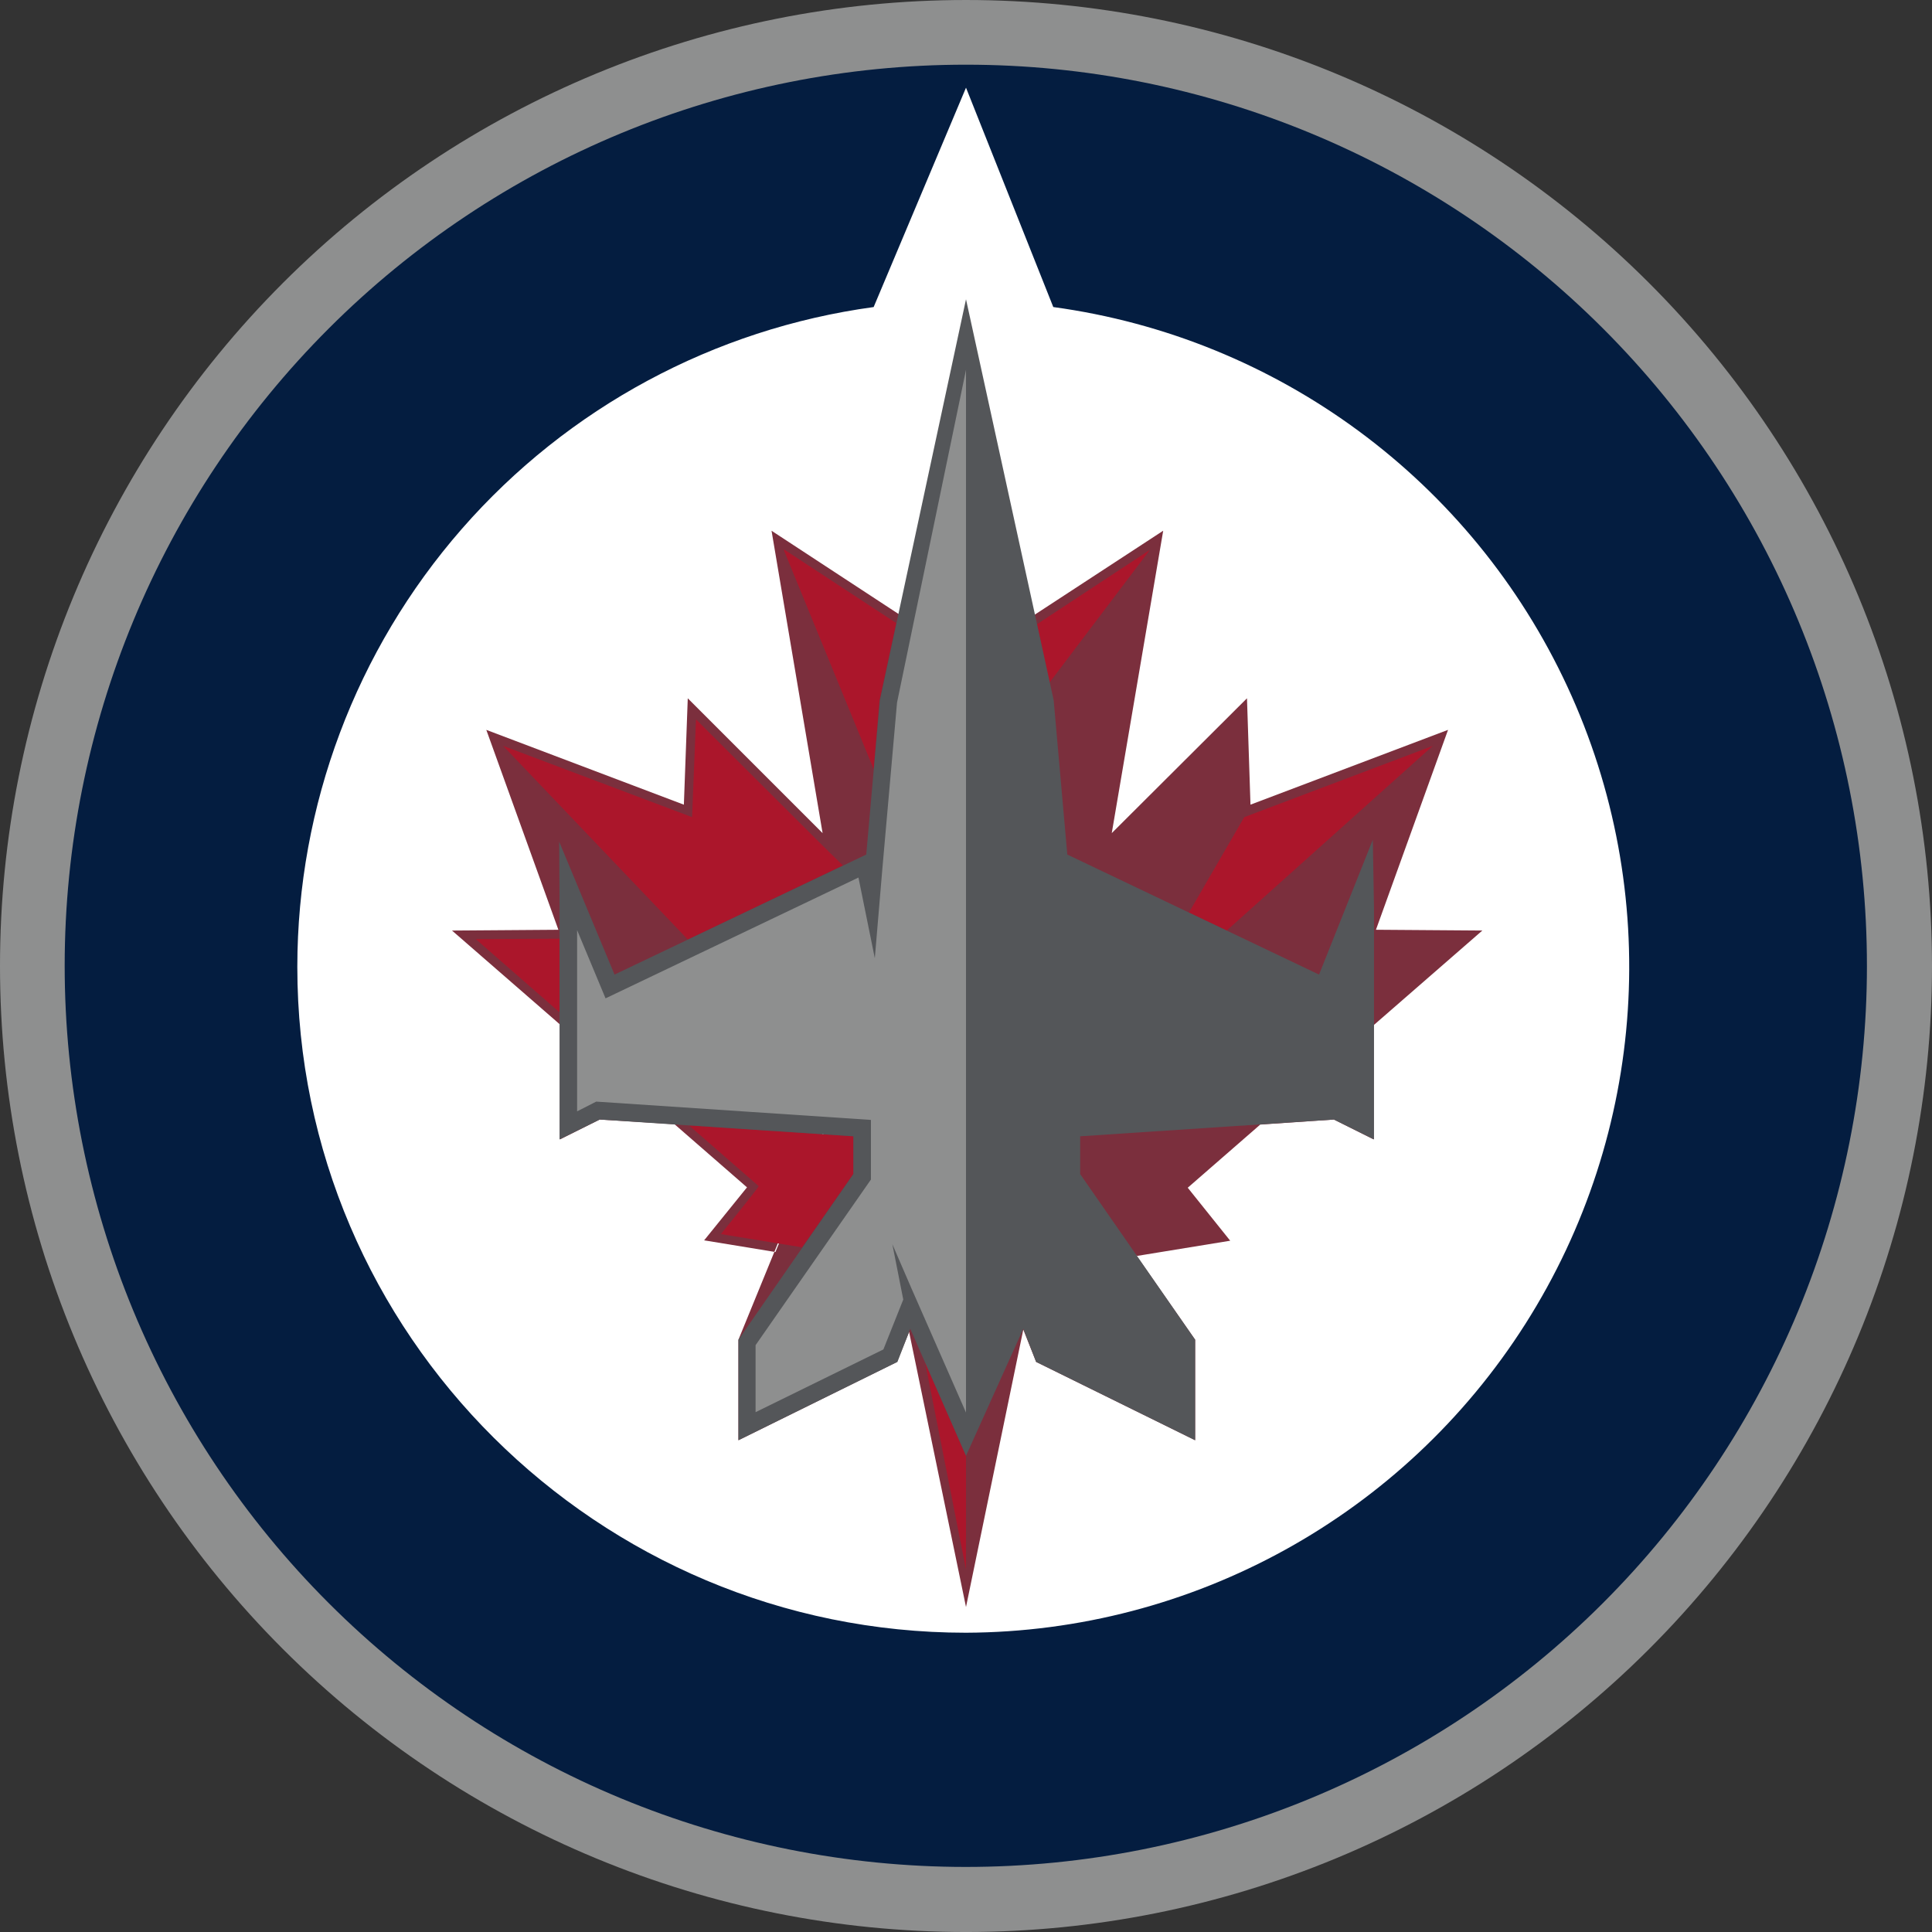 <?xml version="1.0" encoding="UTF-8"?>
<!DOCTYPE svg PUBLIC "-//W3C//DTD SVG 1.1//EN" "http://www.w3.org/Graphics/SVG/1.1/DTD/svg11.dtd">
<!-- Creator: CorelDRAW 2019 (64-Bit) -->
<svg xmlns="http://www.w3.org/2000/svg" xml:space="preserve" width="191.177mm" height="191.177mm" version="1.1" style="shape-rendering:geometricPrecision; text-rendering:geometricPrecision; image-rendering:optimizeQuality; fill-rule:evenodd; clip-rule:evenodd"
viewBox="0 0 190.895 190.895"
 xmlns:xlink="http://www.w3.org/1999/xlink"
 xmlns:xodm="http://www.corel.com/coreldraw/odm/2003">
 <rect x="0" y="0" width="190.895" height="190.895" fill="#333333" stroke="none"/>
 <defs>
  <style type="text/css">
   <![CDATA[
    .fil1 {fill:#041D40}
    .fil5 {fill:#545659}
    .fil3 {fill:#7B2F3D}
    .fil0 {fill:#8E8F8F}
    .fil4 {fill:#AB162B}
    .fil2 {fill:white}
   ]]>
  </style>
 </defs>
 <g id="Layer_x0020_1">
  <g id="_744552368">
   <path class="fil0" d="M190.895 95.448c0,25.314 -10.056,49.592 -27.955,67.492 -17.899,17.9 -42.178,27.956 -67.492,27.956 -25.314,0 -49.592,-10.056 -67.492,-27.956 -17.9,-17.9 -27.956,-42.178 -27.956,-67.492 0,-25.314 10.056,-49.591 27.956,-67.491 17.9,-17.901 42.177,-27.957 67.492,-27.957 25.314,0.001 49.591,10.059 67.49,27.958 17.899,17.9 27.955,42.176 27.957,67.49z"/>
   <path class="fil1" d="M184.466 95.448c-0.005,23.614 -9.392,46.259 -26.092,62.953 -16.702,16.694 -39.351,26.07 -62.965,26.065 -23.614,-0.005 -46.259,-9.391 -62.953,-26.092 -16.694,-16.701 -26.07,-39.35 -26.065,-62.965 0.005,-23.614 9.39,-46.258 26.092,-62.953 16.701,-16.694 39.35,-26.069 62.964,-26.064 23.616,-0.001 46.264,9.381 62.961,26.084 16.695,16.703 26.068,39.356 26.057,62.972z"/>
   <path class="fil2" d="M104.072 30.339l-8.624 -21.676 -9.125 21.676c-15.767,2.15 -30.222,9.936 -40.691,21.919 -10.469,11.984 -16.243,27.354 -16.255,43.266 0,36.347 29.724,65.801 66.07,65.801 22.416,-0.09 43.245,-11.586 55.267,-30.506 12.023,-18.92 13.586,-42.659 4.147,-62.991 -9.438,-20.333 -28.579,-34.462 -50.791,-37.49z"/>
   <g>
    <path class="fil3" d="M89.942 131.294l0.693 1.54 -0.693 -1.54zm-16.98 1.078l0 0 0 9.934 15.671 -7.739 1.193 -2.965 5.622 27.183 5.66 -27.414 1.271 3.196 15.709 7.739 0 -9.934 -5.853 -8.393 0.116 0.115 9.202 -1.502 -4.196 -5.236 7.162 -6.238 7.277 -0.501 3.927 1.964 0 -11.282 10.743 -9.356 -10.512 -0.077 7.124 -19.752 -19.521 7.392 -0.346 -10.511 -13.361 13.322c0.347,-2.079 5.082,-29.878 5.082,-29.878l-12.667 8.278 -29.301 71.653zm29.301 -71.653l0 0 -25.643 62.99 -7.046 -1.155 4.235 -5.236 -7.162 -6.238 -7.392 -0.462 -3.927 1.964 0 -11.358 -10.665 -9.279 10.511 -0.077 -7.123 -19.752 19.521 7.392 0.385 -10.511 13.322 13.322c0,-0.038 -5.044,-29.878 -5.044,-29.878l12.513 8.201 6.699 3.119 6.815 -3.042z"/>
   </g>
   <path class="fil4" d="M141.574 73.694l-18.635 7.046 -5.467 9.433 3.735 1.771 20.368 -18.25zm-27.953 -19.367l0 0 -11.165 7.354 1.232 5.776 9.933 -13.129zm-66.609 38.464l0 0 8.278 7.238 0 -7.277 -8.278 0.039zm44.394 41.813l0 0 4.043 20.484 0 -11.243 -4.043 -9.241zm-10.126 -51.054l0 0 2.002 1.963 -15.324 7.316 -18.25 -19.136 18.674 7.046 0.385 -9.665 12.475 12.437 0.038 0.038zm7.277 -21.985l0 0 -11.089 -7.277 0 0.116 8.856 21.6 0.577 -6.815 1.656 -7.624zm-4.235 50.708l0 0 -16.248 -1.078 6.892 6.006c-0.115,0.27 -3.735,4.736 -3.735,4.736l8.008 1.309 5.082 -7.277 0 -3.696z"/>
   <polygon class="fil5" points="135.644,82.973 130.331,96.295 105.458,84.436 104.111,69.189 95.448,29.57 86.939,69.189 85.591,84.436 60.719,96.295 55.251,83.165 55.289,89.634 55.289,112.581 59.255,110.618 84.32,112.273 84.32,116.008 72.963,132.371 72.963,142.305 88.671,134.566 89.942,131.293 95.448,143.846 101.108,131.293 102.378,134.566 118.087,142.305 118.087,132.371 106.729,116.008 106.729,112.273 131.794,110.618 135.76,112.581 135.76,89.634 "/>
   <polygon class="fil0" points="88.633,69.42 87.208,85.553 86.438,94.678 84.821,86.708 59.833,98.644 57.023,91.905 57.023,109.809 58.909,108.847 86.053,110.656 86.053,116.547 74.656,132.911 74.656,139.533 87.285,133.334 89.249,128.405 88.171,122.938 90.019,127.212 95.448,139.572 95.448,36.539 "/>
  </g>
 </g>
</svg>
